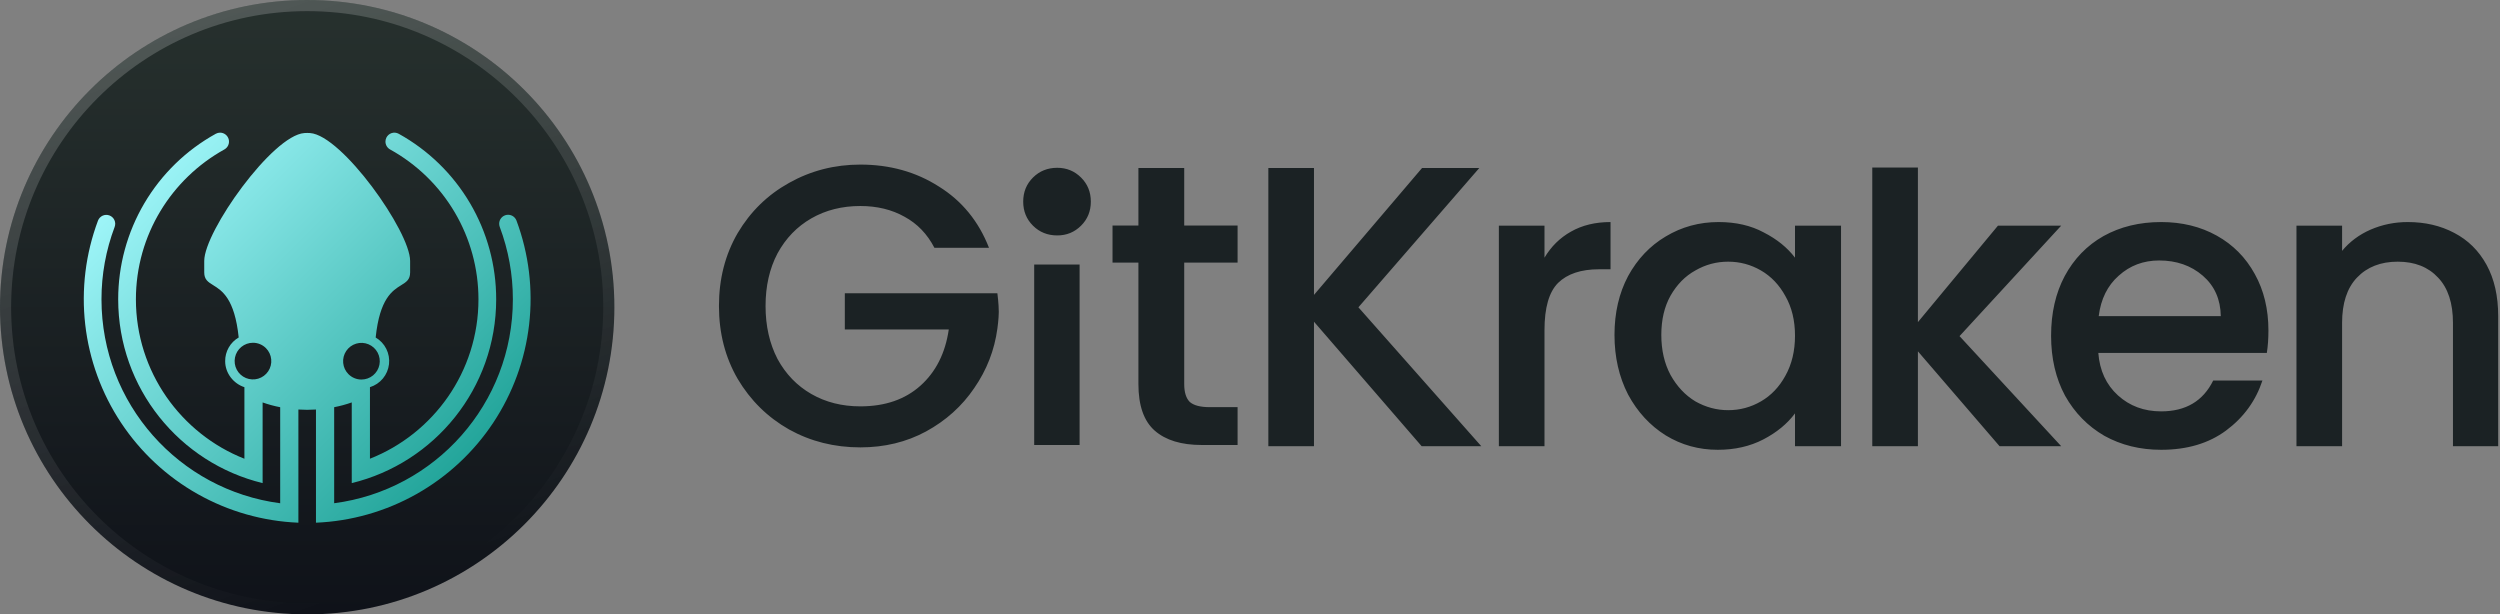 <svg width="765" height="188" viewBox="0 0 765 188" fill="none" xmlns="http://www.w3.org/2000/svg">
<rect x="0" y="0" width="765" height="188" fill="#808080" stroke="none"/>
<path d="M0 94C0 42.085 42.085 0 94 0V0C145.915 0 188 42.085 188 94V94C188 145.915 145.915 188 94 188V188C42.085 188 0 145.915 0 94V94Z" fill="url(#paint0_linear_1_76)"/>
<path fill-rule="evenodd" clip-rule="evenodd" d="M3.408 94C3.408 144.033 43.967 184.592 94 184.592C144.033 184.592 184.592 144.033 184.592 94C184.592 43.967 144.033 3.408 94 3.408C43.967 3.408 3.408 43.967 3.408 94ZM94 0C42.085 0 0 42.085 0 94C0 145.915 42.085 188 94 188C145.915 188 188 145.915 188 94C188 42.085 145.915 0 94 0Z" fill="url(#paint1_linear_1_76)" fill-opacity="0.47" style="mix-blend-mode:overlay"/>
<path fill-rule="evenodd" clip-rule="evenodd" d="M96.686 125.314V159.947C107.5 159.493 118.052 156.484 127.479 151.168C136.906 145.853 144.941 138.38 150.926 129.363C156.912 120.346 160.677 110.04 161.914 99.288C163.151 88.536 161.826 77.644 158.045 67.503C157.822 66.901 157.393 66.396 156.835 66.078C156.277 65.76 155.625 65.649 154.993 65.763C154.361 65.878 153.79 66.211 153.379 66.705C152.968 67.198 152.744 67.821 152.746 68.463C152.749 68.791 152.808 69.115 152.919 69.424C155.583 76.51 156.945 84.019 156.939 91.589C156.939 123.555 133.181 149.956 102.257 153.989V124.601C104.084 124.251 105.882 123.762 107.635 123.14V147.831C132.989 141.671 151.832 118.828 151.832 91.595C151.844 81.253 149.083 71.097 143.836 62.186C138.588 53.275 131.046 45.934 121.996 40.929C121.672 40.751 121.315 40.641 120.947 40.605C120.578 40.569 120.207 40.608 119.854 40.72C119.502 40.832 119.175 41.015 118.896 41.257C118.616 41.499 118.388 41.795 118.226 42.127C118.044 42.504 117.95 42.916 117.949 43.334C117.949 43.821 118.079 44.3 118.325 44.72C118.572 45.14 118.926 45.487 119.351 45.725C127.551 50.254 134.386 56.899 139.145 64.967C143.903 73.035 146.412 82.232 146.409 91.599C146.409 113.764 132.605 132.715 113.205 140.369V118.472C114.754 117.993 116.13 117.074 117.166 115.826C118.201 114.578 118.851 113.056 119.036 111.445C119.222 109.834 118.934 108.204 118.209 106.754C117.484 105.303 116.353 104.095 114.953 103.277C116.194 91.343 120.076 88.934 122.766 87.265C124.334 86.292 125.498 85.57 125.498 83.359V79.836C125.498 70.808 104.667 41.421 94.892 40.712C94.593 40.681 94.332 40.681 94.032 40.681C93.732 40.681 93.431 40.697 93.131 40.712C83.356 41.421 62.497 70.808 62.497 79.836V83.351C62.497 85.562 63.66 86.284 65.228 87.257C67.919 88.927 71.8 91.335 73.042 103.269C71.77 104.003 70.717 105.061 69.99 106.336C69.262 107.611 68.887 109.056 68.902 110.524C68.902 114.266 71.524 117.422 74.79 118.478V140.375C55.39 132.721 41.595 113.763 41.587 91.603C41.587 71.857 52.536 54.66 68.67 45.725C69.199 45.43 69.615 44.967 69.854 44.41C70.092 43.853 70.139 43.233 69.988 42.646C69.836 42.059 69.494 41.539 69.016 41.167C68.537 40.796 67.949 40.593 67.343 40.591C66.887 40.59 66.438 40.706 66.04 40.929C56.985 45.93 49.436 53.269 44.182 62.181C38.927 71.092 36.16 81.25 36.167 91.595C36.167 118.828 55.006 141.671 80.36 147.831V123.145C82.113 123.768 83.911 124.257 85.738 124.607V153.995C54.814 149.954 31.059 123.56 31.054 91.595C31.048 84.023 32.415 76.513 35.087 69.429C35.212 69.094 35.27 68.737 35.257 68.379C35.244 68.022 35.161 67.67 35.012 67.344C34.863 67.019 34.652 66.725 34.39 66.482C34.127 66.238 33.82 66.048 33.484 65.923C33.149 65.798 32.792 65.74 32.434 65.753C32.077 65.766 31.725 65.849 31.399 65.998C31.074 66.147 30.781 66.359 30.537 66.621C30.293 66.883 30.103 67.19 29.978 67.526C26.186 77.663 24.85 88.555 26.08 99.308C27.311 110.061 31.073 120.37 37.057 129.388C43.042 138.406 51.079 145.878 60.509 151.19C69.939 156.502 80.494 159.503 91.308 159.947V125.314C92.269 125.374 93.997 125.404 93.997 125.404C93.997 125.404 95.726 125.374 96.686 125.314ZM105.015 111.062C105.139 112.354 105.706 113.562 106.621 114.483C107.141 115.007 107.76 115.424 108.442 115.708C109.124 115.992 109.856 116.139 110.595 116.139C111.892 116.14 113.15 115.691 114.154 114.869C115.158 114.048 115.846 112.903 116.101 111.631C116.356 110.359 116.163 109.037 115.553 107.892C114.943 106.747 113.956 105.848 112.758 105.349C111.56 104.85 110.227 104.781 108.984 105.155C107.741 105.529 106.667 106.322 105.943 107.399C105.22 108.476 104.892 109.77 105.015 111.062ZM82.992 109.954C82.867 108.662 82.298 107.454 81.382 106.535C80.861 106.011 80.242 105.596 79.56 105.313C78.879 105.03 78.148 104.884 77.409 104.885C76.112 104.884 74.854 105.334 73.851 106.157C72.847 106.979 72.16 108.125 71.906 109.397C71.652 110.67 71.847 111.991 72.457 113.136C73.068 114.281 74.057 115.179 75.256 115.677C76.454 116.174 77.788 116.241 79.03 115.866C80.272 115.491 81.346 114.697 82.069 113.619C82.791 112.541 83.117 111.245 82.992 109.954Z" fill="url(#paint2_linear_1_76)"/>
<path fill-rule="evenodd" clip-rule="evenodd" d="M276.797 66.329C280.697 68.442 283.744 71.611 285.938 75.836H302.636C299.467 67.711 294.348 61.454 287.279 57.066C280.291 52.597 272.287 50.363 263.268 50.363C255.386 50.363 248.114 52.232 241.451 55.969C234.87 59.626 229.629 64.745 225.728 71.326C221.909 77.908 220 85.343 220 93.631C220 101.919 221.909 109.354 225.728 115.935C229.629 122.517 234.87 127.677 241.451 131.414C248.033 135.071 255.305 136.899 263.268 136.899C270.662 136.899 277.366 135.274 283.378 132.024C289.473 128.692 294.388 124.264 298.126 118.739C301.945 113.213 304.302 107.16 305.195 100.578C305.195 100.578 305.628 97.549 305.628 95.436C305.628 92.969 305.195 89.731 305.195 89.731H258.515V100.822H290.326C289.269 108.054 286.385 113.782 281.672 118.007C276.959 122.232 270.825 124.345 263.268 124.345C257.661 124.345 252.664 123.086 248.277 120.567C243.889 118.048 240.436 114.473 237.917 109.841C235.479 105.128 234.26 99.725 234.26 93.631C234.26 87.537 235.479 82.174 237.917 77.543C240.436 72.911 243.889 69.336 248.277 66.817C252.664 64.298 257.661 63.039 263.268 63.039C268.387 63.039 272.897 64.135 276.797 66.329ZM330.356 136.168V80.955H316.462V136.168H330.356ZM362.371 80.346V117.52C362.371 120.039 362.94 121.867 364.077 123.004C365.296 124.061 367.328 124.589 370.172 124.589H378.703V136.168H367.734C361.477 136.168 356.683 134.705 353.352 131.78C350.02 128.855 348.355 124.101 348.355 117.52V80.346H340.432V69.011H348.355V51.409H362.371V69.011H378.703V80.346H362.371ZM599.618 102.854L630.728 136.535H611.866L586.881 107.508V136.535H572.918V51.266H586.881V98.567L611.376 69.05H630.728L599.618 102.854ZM435.023 136.535L402.077 98.444V136.535H388.115V51.413H402.077V90.238L435.146 51.413H452.66L415.672 94.035L453.272 136.535H435.023ZM472.613 78.848C474.655 75.419 477.349 72.765 480.697 70.887C484.126 68.927 488.168 67.948 492.822 67.948V82.4H489.27C483.8 82.4 479.635 83.788 476.778 86.564C474.001 89.34 472.613 94.158 472.613 101.016V136.535H458.651V69.05H472.613V78.848ZM498.198 84.482C495.422 89.708 494.034 95.709 494.034 102.486C494.034 109.263 495.422 115.346 498.198 120.735C501.056 126.043 504.893 130.207 509.711 133.228C514.528 136.167 519.835 137.637 525.633 137.637C530.858 137.637 535.512 136.576 539.595 134.453C543.678 132.33 546.903 129.676 549.271 126.492V136.535H563.356V69.05H549.271V78.848C546.903 75.745 543.718 73.173 539.718 71.132C535.798 69.009 531.185 67.948 525.878 67.948C519.999 67.948 514.61 69.417 509.711 72.357C504.893 75.214 501.056 79.256 498.198 84.482ZM546.331 90.606C548.291 94.035 549.271 98.077 549.271 102.731C549.271 107.385 548.291 111.468 546.331 114.979C544.453 118.408 541.963 121.021 538.86 122.817C535.757 124.614 532.41 125.512 528.817 125.512C525.306 125.512 521.958 124.614 518.774 122.817C515.671 120.939 513.14 118.245 511.18 114.734C509.302 111.223 508.363 107.14 508.363 102.486C508.363 97.832 509.302 93.831 511.18 90.483C513.14 87.054 515.671 84.482 518.774 82.767C521.877 80.971 525.224 80.073 528.817 80.073C532.41 80.073 535.757 80.971 538.86 82.767C541.963 84.564 544.453 87.176 546.331 90.606ZM693.649 107.998C693.975 105.956 694.139 103.67 694.139 101.139C694.139 94.607 692.751 88.85 689.974 83.87C687.198 78.807 683.32 74.888 678.339 72.112C673.358 69.335 667.684 67.948 661.315 67.948C654.701 67.948 648.822 69.376 643.678 72.234C638.616 75.092 634.655 79.175 631.798 84.482C629.021 89.708 627.633 95.791 627.633 102.731C627.633 109.671 629.062 115.795 631.92 121.103C634.86 126.328 638.86 130.411 643.923 133.35C649.067 136.208 654.864 137.637 661.315 137.637C669.235 137.637 675.849 135.678 681.156 131.758C686.545 127.757 690.26 122.654 692.301 116.449H677.237C674.134 122.736 668.827 125.879 661.315 125.879C656.089 125.879 651.68 124.246 648.087 120.98C644.494 117.714 642.494 113.387 642.086 107.998H693.649ZM674.052 84.359C677.645 87.462 679.482 91.586 679.564 96.73H642.208C642.861 91.504 644.903 87.38 648.332 84.359C651.761 81.257 655.885 79.705 660.702 79.705C666.01 79.705 670.46 81.257 674.052 84.359ZM736.767 67.948C742.074 67.948 746.81 69.05 750.974 71.254C755.22 73.459 758.527 76.725 760.895 81.053C763.263 85.38 764.447 90.606 764.447 96.73V136.535H750.607V98.812C750.607 92.77 749.096 88.156 746.075 84.972C743.054 81.706 738.93 80.073 733.705 80.073C728.479 80.073 724.315 81.706 721.212 84.972C718.191 88.156 716.68 92.77 716.68 98.812V136.535H702.718V69.05H716.68V76.766C718.967 73.99 721.865 71.826 725.376 70.275C728.969 68.723 732.766 67.948 736.767 67.948ZM323.519 72.041C320.569 72.041 318.096 71.049 316.097 69.064C314.099 67.08 313.1 64.623 313.1 61.693C313.1 58.764 314.099 56.307 316.097 54.322C318.096 52.338 320.569 51.346 323.519 51.346C326.374 51.346 328.8 52.338 330.798 54.322C332.796 56.307 333.796 58.764 333.796 61.693C333.796 64.623 332.796 67.08 330.798 69.064C328.8 71.049 326.374 72.041 323.519 72.041Z" fill="#1B2224"/>
<defs>
<linearGradient id="paint0_linear_1_76" x1="94" y1="0" x2="94" y2="188" gradientUnits="userSpaceOnUse">
<stop stop-color="#27312E"/>
<stop offset="1" stop-color="#0F1219"/>
</linearGradient>
<linearGradient id="paint1_linear_1_76" x1="26.01" y1="5.90571e-07" x2="94" y2="188" gradientUnits="userSpaceOnUse">
<stop stop-color="white" stop-opacity="0.44"/>
<stop offset="1" stop-color="white" stop-opacity="0"/>
</linearGradient>
<linearGradient id="paint2_linear_1_76" x1="42.511" y1="40.591" x2="159.678" y2="157.403" gradientUnits="userSpaceOnUse">
<stop stop-color="#A7FBFF"/>
<stop offset="1" stop-color="#0C9689"/>
</linearGradient>
</defs>
</svg>

